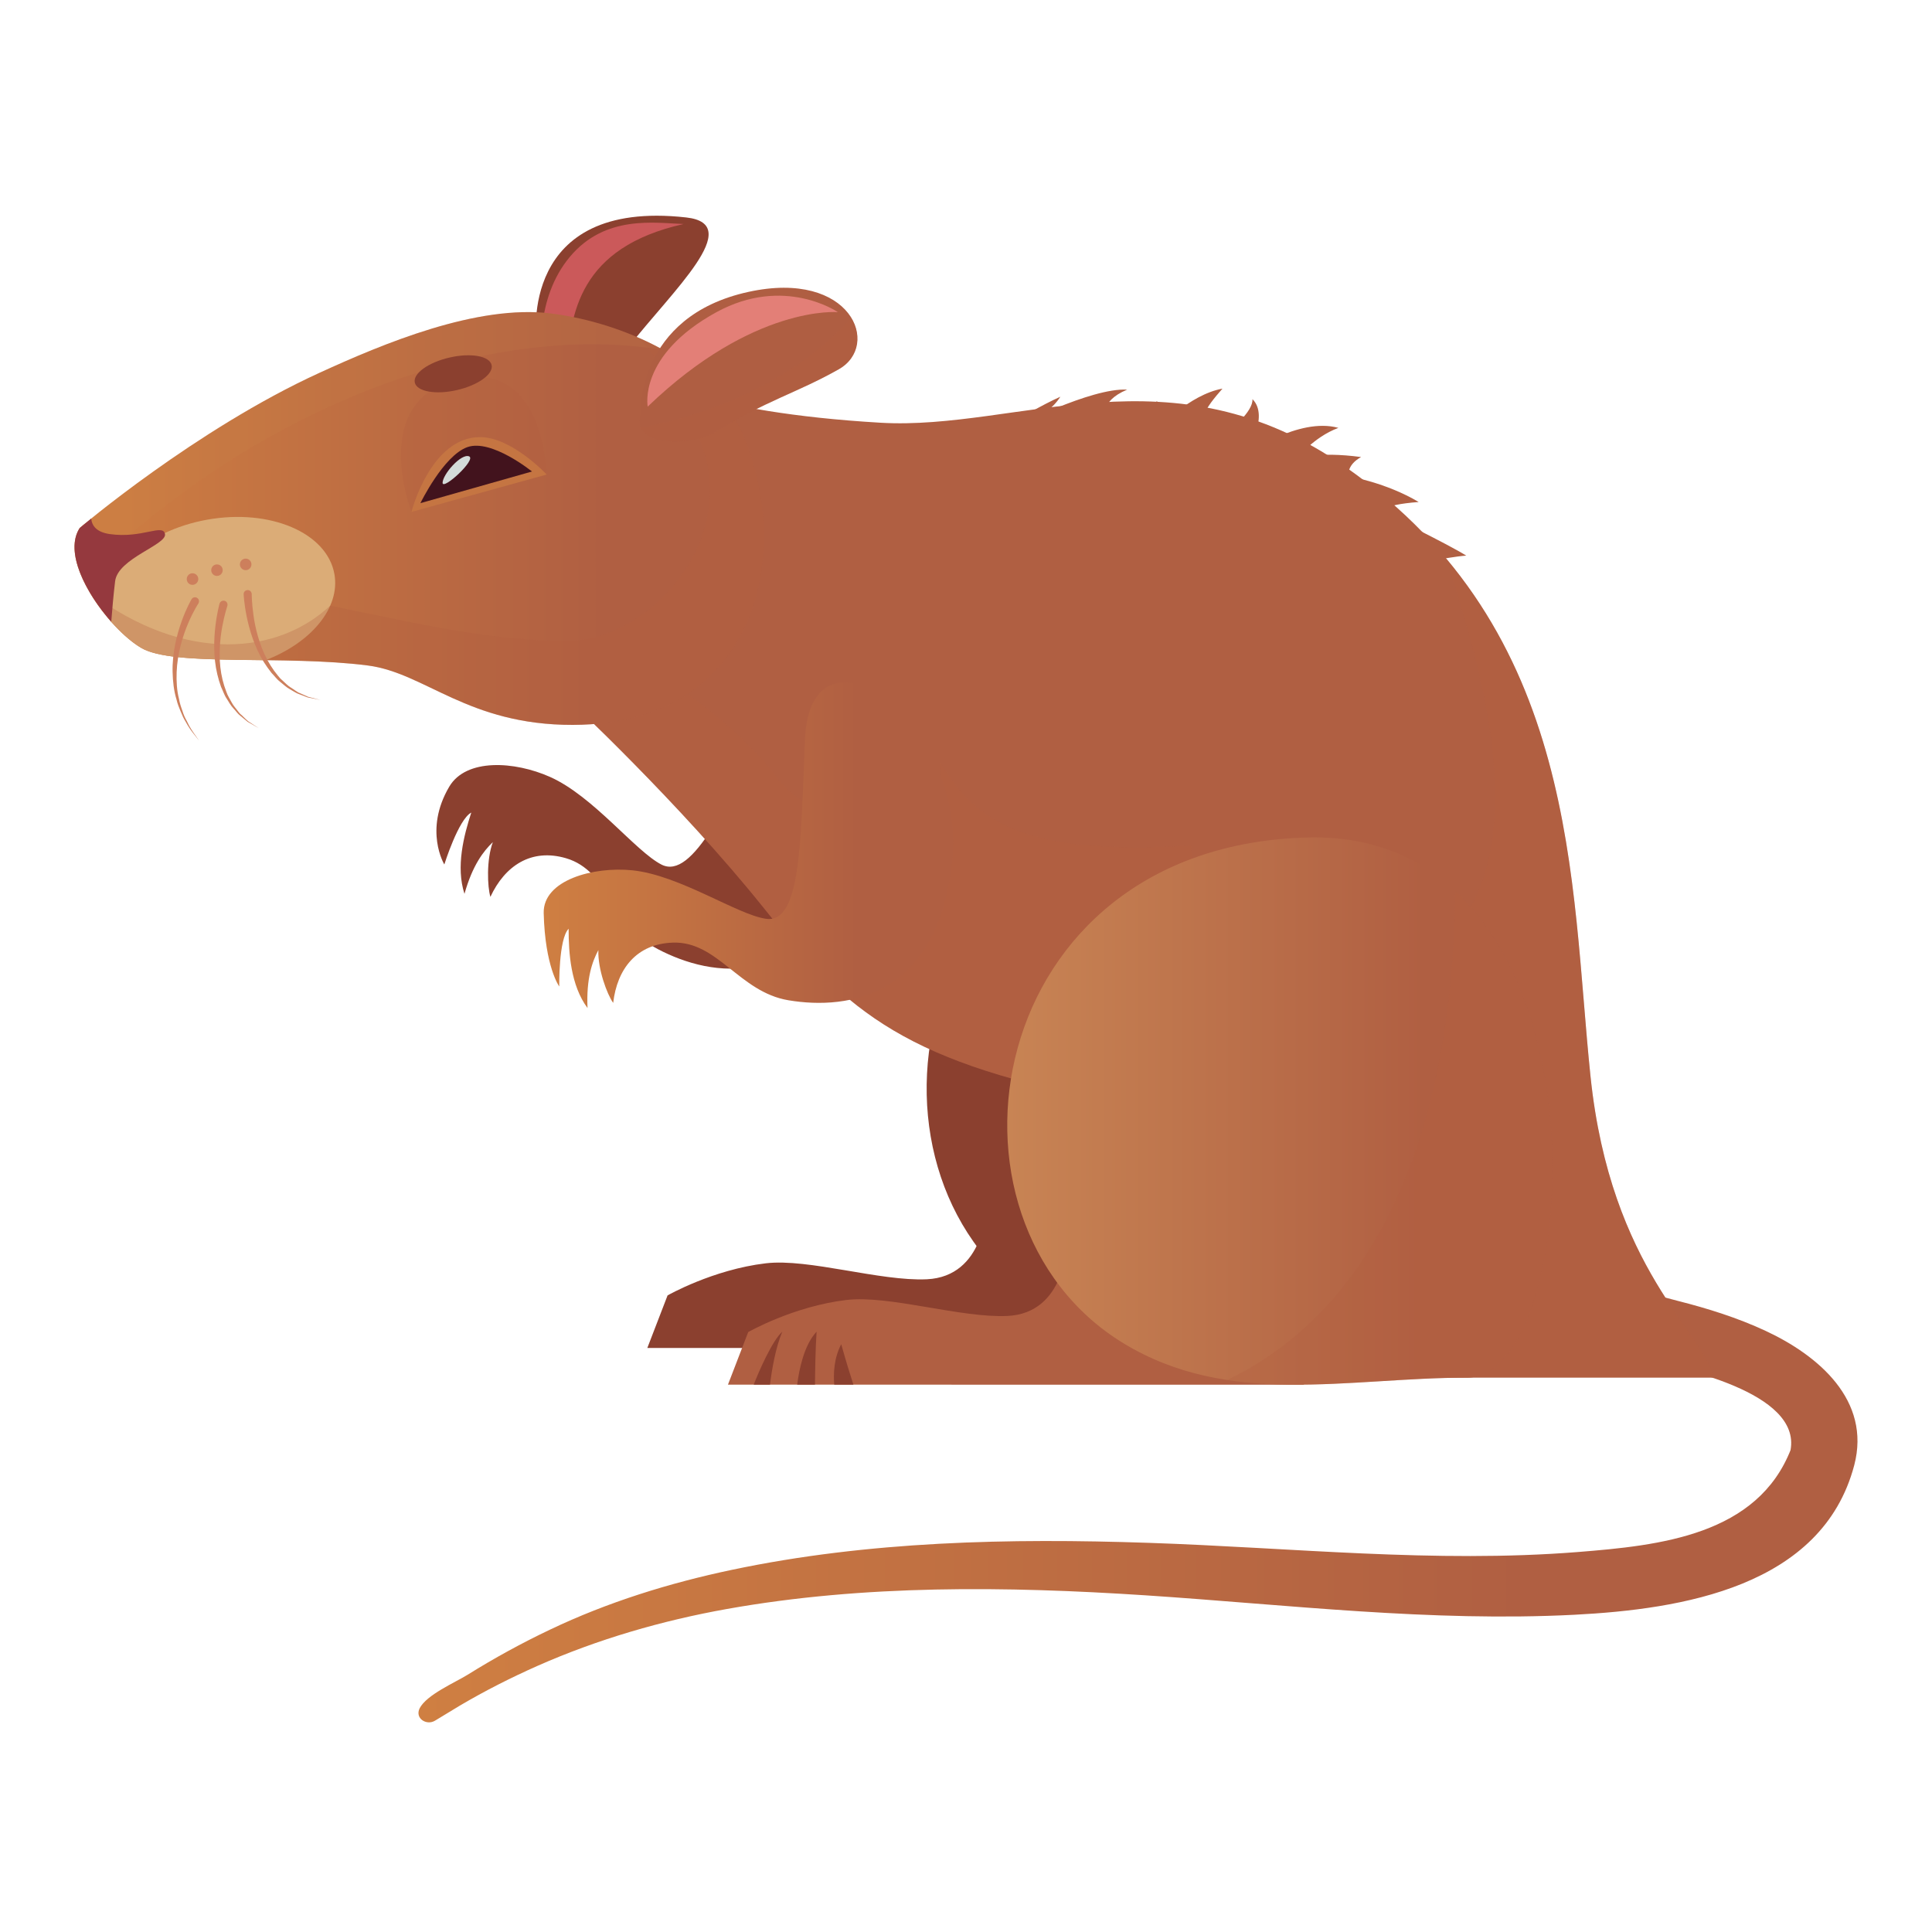 <svg xmlns="http://www.w3.org/2000/svg" xmlns:xlink="http://www.w3.org/1999/xlink" id="Layer_1" x="0px" y="0px" viewBox="0 0 600 600" style="enable-background:new 0 0 600 600;" xml:space="preserve"><style type="text/css">	.st0{opacity:0.1;}	.st1{fill:#EEAC1F;}	.st2{fill:#FFFFFF;}	.st3{fill:#3A3937;}	.st4{fill:#62452E;}	.st5{fill:#6E4F2E;}	.st6{fill:url(#SVGID_1_);}	.st7{opacity:0.3;fill:#7F682E;}	.st8{fill:#A08A66;}	.st9{fill:#7F682E;}	.st10{fill:#9A8256;}	.st11{fill:#A4915B;}	.st12{fill:#432129;}	.st13{fill:#BD422A;}	.st14{fill:url(#SVGID_2_);}	.st15{opacity:0.3;fill:#4F1D2A;}	.st16{fill:#59332C;}	.st17{fill:#6D302A;}	.st18{fill:url(#SVGID_3_);}	.st19{fill:#4F2C2A;}	.st20{fill:#B75F2A;}	.st21{fill:url(#SVGID_4_);}	.st22{fill:url(#SVGID_5_);}	.st23{fill:#252427;}	.st24{fill:#2A3638;}	.st25{fill:#3E4A4C;}	.st26{fill:#5C4A43;}	.st27{opacity:0.5;fill:#EDD8C5;}	.st28{fill:#775E57;}	.st29{fill:#694F4D;}	.st30{fill:#4E3E34;}	.st31{opacity:0.3;fill:#775E57;}	.st32{fill:#8B402F;}	.st33{fill:#CB595A;}	.st34{fill:#B05F42;}	.st35{opacity:0.3;fill:#B05F42;}	.st36{fill:url(#SVGID_6_);}	.st37{fill:url(#SVGID_7_);}	.st38{opacity:0.15;fill:#CC874D;}	.st39{fill:#DBAC77;}	.st40{fill:#95393E;}	.st41{fill:#AF5E42;}	.st42{fill:#C57542;}	.st43{fill:#42131D;}	.st44{fill:#D4DBD9;}	.st45{fill:#CD7F5C;}	.st46{fill:url(#SVGID_8_);}	.st47{fill:#E37F77;}	.st48{fill:#7D5732;}	.st49{fill:url(#SVGID_9_);}	.st50{opacity:0.6;fill:url(#SVGID_10_);}	.st51{fill:url(#SVGID_11_);}	.st52{opacity:0.6;fill:url(#SVGID_12_);}	.st53{fill:url(#SVGID_13_);}	.st54{opacity:0.6;fill:url(#SVGID_14_);}	.st55{opacity:0.4;fill:#953D31;}	.st56{fill:url(#SVGID_15_);}	.st57{fill:#953D31;}	.st58{fill:url(#SVGID_16_);}	.st59{opacity:0.4;fill:url(#SVGID_17_);}	.st60{fill:url(#SVGID_18_);}	.st61{opacity:0.4;fill:url(#SVGID_19_);}	.st62{fill:url(#SVGID_20_);}	.st63{opacity:0.6;fill:url(#SVGID_21_);}	.st64{fill:url(#SVGID_22_);}	.st65{fill:url(#SVGID_23_);}	.st66{opacity:0.4;fill:url(#SVGID_24_);}	.st67{fill:url(#SVGID_25_);}	.st68{opacity:0.4;fill:url(#SVGID_26_);}	.st69{fill:url(#SVGID_27_);}	.st70{opacity:0.6;fill:url(#SVGID_28_);}	.st71{fill:url(#SVGID_29_);}	.st72{fill:url(#SVGID_30_);}	.st73{opacity:0.6;fill:url(#SVGID_31_);}	.st74{fill:url(#SVGID_32_);}	.st75{opacity:0.6;fill:url(#SVGID_33_);}	.st76{fill:url(#SVGID_34_);}	.st77{opacity:0.6;fill:url(#SVGID_35_);}	.st78{fill:url(#SVGID_36_);}	.st79{fill:url(#SVGID_37_);}	.st80{opacity:0.4;fill:url(#SVGID_38_);}	.st81{fill:url(#SVGID_39_);}	.st82{opacity:0.4;fill:url(#SVGID_40_);}	.st83{fill:url(#SVGID_41_);}	.st84{opacity:0.6;fill:url(#SVGID_42_);}	.st85{fill:url(#SVGID_43_);}	.st86{fill:url(#SVGID_44_);}	.st87{opacity:0.4;fill:url(#SVGID_45_);}	.st88{fill:url(#SVGID_46_);}	.st89{opacity:0.4;fill:url(#SVGID_47_);}	.st90{fill:url(#SVGID_48_);}	.st91{opacity:0.6;fill:url(#SVGID_49_);}	.st92{fill:url(#SVGID_50_);}	.st93{fill:url(#SVGID_51_);}	.st94{fill:url(#SVGID_52_);}	.st95{opacity:0.4;fill:url(#SVGID_53_);}	.st96{fill:url(#SVGID_54_);}	.st97{fill:url(#SVGID_55_);}	.st98{fill:url(#SVGID_56_);}	.st99{opacity:0.7;}	.st100{fill:#865940;}	.st101{fill:url(#SVGID_57_);}	.st102{opacity:0.4;fill:url(#SVGID_58_);}	.st103{opacity:0.4;fill:url(#SVGID_59_);}	.st104{opacity:0.4;fill:url(#SVGID_60_);}	.st105{fill:url(#SVGID_61_);}	.st106{opacity:0.4;fill:url(#SVGID_62_);}	.st107{opacity:0.4;fill:url(#SVGID_63_);}	.st108{opacity:0.4;fill:url(#SVGID_64_);}	.st109{opacity:0.4;fill:url(#SVGID_65_);}	.st110{opacity:0.4;fill:url(#SVGID_66_);}	.st111{opacity:0.4;fill:url(#SVGID_67_);}	.st112{fill:url(#SVGID_68_);}	.st113{fill:url(#SVGID_69_);}	.st114{fill:url(#SVGID_70_);}	.st115{fill:url(#SVGID_71_);}	.st116{fill:url(#SVGID_72_);}	.st117{fill:url(#SVGID_73_);}	.st118{fill:url(#SVGID_74_);}	.st119{opacity:0.6;fill:#FFFFFF;}	.st120{opacity:0.6;fill:#9D9FA2;}	.st121{fill:#DCDDDE;}	.st122{fill:url(#SVGID_75_);}	.st123{fill:url(#SVGID_76_);}	.st124{fill:url(#SVGID_77_);}	.st125{fill:url(#SVGID_78_);}	.st126{fill:#DE9B78;}	.st127{fill:#EFB886;}	.st128{fill:#FFC39A;}	.st129{fill:url(#SVGID_79_);}	.st130{fill:url(#SVGID_80_);}	.st131{opacity:0.6;fill:url(#SVGID_81_);}	.st132{opacity:0.9;fill:url(#SVGID_82_);}	.st133{opacity:0.9;fill:url(#SVGID_83_);}	.st134{fill:#252627;}	.st135{fill:#4B4B4C;}	.st136{fill:#666567;}	.st137{fill:url(#SVGID_84_);}	.st138{fill:url(#SVGID_85_);}	.st139{fill:url(#SVGID_86_);}	.st140{opacity:0.6;fill:url(#SVGID_87_);}	.st141{opacity:0.6;fill:url(#SVGID_88_);}	.st142{fill:url(#SVGID_89_);}	.st143{fill:url(#SVGID_90_);}	.st144{fill:url(#SVGID_91_);}	.st145{fill:#B08857;}	.st146{fill:#A07A50;}	.st147{fill:#916E4A;}	.st148{fill:#876645;}	.st149{fill:#3F2E21;}	.st150{opacity:0.33;fill:#EFC865;}	.st151{fill:#050403;}	.st152{opacity:0.47;fill:#FFFFFF;}	.st153{opacity:0.25;fill:#FFFFFF;}	.st154{fill:#524857;}	.st155{fill:#165560;}	.st156{fill:url(#SVGID_92_);}	.st157{opacity:0.5;fill:#CECBC6;}	.st158{fill:#5C493A;}	.st159{fill:#313847;}	.st160{fill:#9A3638;}	.st161{fill:url(#SVGID_93_);}	.st162{fill:url(#SVGID_94_);}	.st163{fill:url(#SVGID_95_);}	.st164{fill:#B84338;}	.st165{fill:url(#SVGID_96_);}	.st166{fill:url(#SVGID_97_);}	.st167{fill:url(#SVGID_98_);}	.st168{fill:url(#SVGID_99_);}	.st169{fill:url(#SVGID_100_);}	.st170{fill:url(#SVGID_101_);}	.st171{fill:url(#SVGID_102_);}	.st172{fill:url(#SVGID_103_);}</style><g>	<path class="st32" d="M379.99,418.64c0,0-59.07-50.25-73.72-43.56c0,0-0.43,21.37-18.44,22.21c-14.53,0.67-36.71-6.53-50-4.96  c-16.45,1.94-30.51,9.97-30.51,9.97l-6.29,16.33L379.99,418.64z"></path>	<path class="st32" d="M381.02,248.7c-101.2,2.61-119.64,118.97-57.18,157.06c33,20.08,69.79,10.69,106.82,10.69  C467.71,416.45,477.77,246.17,381.02,248.7z"></path>	<path class="st32" d="M239.62,223.39c-13.76,25.68-24.43,50.08-34.18,45.12c-8.13-4.15-21.14-21.22-34.6-27.22  c-11.06-4.93-26.09-5.84-31.32,3.02c-7.97,13.53-1.53,24.16-1.53,24.16s4.38-14.04,8.37-16.12c-2.3,7.09-4.85,16.85-2.11,25.24  c2.49-8.88,5.91-13.28,8.81-16.06c-2.04,5.48-1.69,13.91-0.76,17c4.46-9.6,12.63-15.18,23.48-12c13.38,3.9,14.78,21.04,28.52,28.23  c16.93,8.87,44.84,13.4,62.06-25.9C283.53,229.54,258.73,187.71,239.62,223.39z"></path>	<linearGradient id="SVGID_1_" gradientUnits="userSpaceOnUse" x1="129.968" y1="467.444" x2="576.864" y2="467.444">		<stop offset="0" style="stop-color:#CF7F42"></stop>		<stop offset="0.768" style="stop-color:#B05F42"></stop>	</linearGradient>	<path class="st6" d="M501.85,400.13c6.17,0,13.34,2.41,19.28,3.89c9.28,2.35,18.49,5.24,27.17,9.28  c16.46,7.66,32.83,21.6,27.55,41.74c-9.99,37.84-53.67,44.73-86.93,46.44c-44.49,2.28-88.88-3.11-133.21-6.04  c-43.11-2.82-87.25-3.38-129.94,4.24c-20.19,3.61-40.1,9.38-58.87,17.68c-8.25,3.66-16.29,7.74-24.07,12.32  c-2.59,1.55-5.15,3.15-7.77,4.71c-2.59,1.55-6.27-0.72-4.74-3.85c2.14-4.22,11.03-8.03,14.9-10.43  c8.27-5.16,16.78-9.82,25.55-13.99c17.95-8.57,37.13-14.51,56.55-18.6c42.4-8.93,86.1-9.84,129.3-8.38  c44.35,1.48,88.93,6.37,133.33,2.86c25.49-2.02,55.89-5.17,66.28-32.06c-0.06,0.14-0.1,0.29-0.17,0.44  c3.36-18.07-34.31-25.67-46.65-28.36c-5.74-1.25-14.12-1.08-17.62-6.62C487.33,408.25,493.51,398.83,501.85,400.13z"></path>	<path class="st34" d="M405.01,430.03c0,0-59.06-50.26-73.7-43.57c0,0-0.44,21.38-18.44,22.22c-14.53,0.67-36.71-6.53-50-4.96  c-16.46,1.94-30.51,9.97-30.51,9.97l-6.29,16.33L405.01,430.03z"></path>	<g>		<path class="st32" d="M239.13,430.02c0.54-4.48,1.73-11.51,3.81-16.45c-3.14,2.82-7.3,12.39-8.87,16.45H239.13z"></path>		<path class="st32" d="M253.6,413.57c-3.92,4.14-5.44,11.86-6.03,16.45h5.53C253.13,426.11,253.25,418.75,253.6,413.57z"></path>		<path class="st32" d="M261.25,417.46c-2.28,4.31-2.45,9.17-2.17,12.56h5.95C264.04,426.99,262.72,422.7,261.25,417.46z"></path>	</g>	<path class="st34" d="M176.02,216.74c0,0,35.12,32.68,61.23,65.31c26.11,32.69,44.53,48.4,109.88,60.32  c65.32,11.94,80.83,85.46,80.83,85.46h104.28c-2.91-14.01-32.04-33.31-38.3-93.63c-6.3-60.3-3.17-138.19-76.03-189.15  c-53.91-37.68-101.77-11.23-144.49-13.77c-55.22-3.23-72.87-14.43-72.87-14.43L176.02,216.74z"></path>	<path class="st35" d="M493.93,334.2c-5.21-49.82-4.01-111.62-44.5-160.34c6,22.93,40.92,112.07-23.36,131.46  c-51.41,15.5-53.89-14.38-56.14-42.77c-52.39,3.24-66.84-7.57-77.98-25.81c3.49,30.83-39.86,20.87-51.21,3.87  c-14.82-18.52-37.16-33.63-60.03-42.97l-4.7,19.09c0,0,35.12,32.68,61.23,65.31c26.11,32.69,44.53,48.4,109.88,60.32  c65.32,11.94,80.83,85.46,80.83,85.46h104.28C529.32,413.82,500.19,394.53,493.93,334.2z"></path>	<path class="st34" d="M300.1,140.3c0,0,17.9-12.04,29.2-17.09c-4.51,7.14-14.62,9.61-14.62,9.61s24.17-12.49,35.37-11.81  c-8.99,3.71-6.85,9.29-6.85,9.29s12.76,0.61,16.09-5.79c2.46,5.7,0.47,8.56,0.47,8.56s9.56-10.5,19.89-12.38  c-4.92,5.62-10.36,12.22-1.42,15.62c3.92-2.43,11-8.55,10.73-12.35c5.46,5.35-2.11,17.23-2.11,17.23s16.43-11.76,28.8-8.31  c-7.79,2.89-12.9,9.58-12.9,9.58s6.14-2.39,19.95-0.52c-4.69,2.59-3.88,5.97-3.88,5.97s11.64,1.94,21.76,7.99  c-12.19,0.93-11.28,3.14-11.28,3.14s19.96,9.72,26.06,13.51c-5.91,0.4-19.79,3.46-19.79,3.46c-8.38,16.11-93.4-21-117.89-29.13  C293.2,138.76,300.1,140.3,300.1,140.3z"></path>	<linearGradient id="SVGID_2_" gradientUnits="userSpaceOnUse" x1="312.808" y1="345.046" x2="482.18" y2="345.046">		<stop offset="0" style="stop-color:#C88454"></stop>		<stop offset="0.768" style="stop-color:#B05F42"></stop>	</linearGradient>	<path class="st14" d="M406.05,260.09c-101.21,2.6-119.64,118.97-57.18,157.06c33,20.07,69.78,10.69,106.82,10.69  C492.74,427.84,502.81,257.56,406.05,260.09z"></path>	<path class="st32" d="M166.59,105.22c0,0-5.69-43.52,46.51-37.69c18.59,2.06-4.42,22.91-17.9,40.22  C180.11,127.03,166.59,105.22,166.59,105.22z"></path>	<path class="st33" d="M168.31,111.67c0-0.8-2.37-18.7,8.66-31.9c11-13.18,26.53-10.5,35.34-10.2  c-32.55,7.28-35.18,27.86-36.3,44.57C169.43,110.56,168.31,111.67,168.31,111.67z"></path>	<linearGradient id="SVGID_3_" gradientUnits="userSpaceOnUse" x1="23.139" y1="161.03" x2="237.24" y2="161.03">		<stop offset="0" style="stop-color:#CF7F42"></stop>		<stop offset="0.768" style="stop-color:#B05F42"></stop>	</linearGradient>	<path class="st18" d="M24.74,163.98c0,0,36.09-30.65,74.44-48.18c19.66-9,48.99-21.36,72.01-18.44  c23.05,2.95,47.57,14.94,56.56,31.41c19.69,36.13,11.35,96.16-49.84,96.35c-32.66,0.06-45.78-16.14-63.67-18.45  c-25.93-3.33-60.3,0.43-70.34-5.44C33.86,195.4,18.05,174.33,24.74,163.98z"></path>	<path class="st38" d="M99.19,115.8c-38.36,17.53-74.44,48.18-74.44,48.18c-2.69,4.13-1.74,9.97,0.95,15.84  c47.95-48.8,120.94-80.95,180.29-71.13c-10.41-5.79-22.77-9.79-34.79-11.33C148.18,94.44,118.84,106.8,99.19,115.8z"></path>	<path class="st39" d="M103.85,178.26c-2.31-12.83-19.98-20.36-39.5-16.87c-19.53,3.49-33.51,16.71-31.19,29.51  c0.04,0.29,0.15,0.56,0.21,0.85c3.47,4.16,7.31,7.61,10.54,9.5c6.17,3.61,21.58,3.58,38.55,3.79  C96.63,199.59,105.74,188.78,103.85,178.26z"></path>	<path class="st35" d="M227.75,128.78c-5.34-9.82-16.26-18.04-29.07-23.71c8.2,9.9,15.01,21.29,19.42,33.78  c10.58,29.97-16.95,60.16-42.08,60.16c-25.01,0-49.18-6.03-73.49-10.92c-15.7,14.81-44.38,18.6-74.67-4.09  c4.39,7.4,10.94,14.3,16.05,17.25c10.04,5.87,44.4,2.1,70.34,5.44c17.88,2.31,31.01,18.51,63.67,18.45  C239.09,224.94,247.44,164.91,227.75,128.78z"></path>	<path class="st40" d="M51.24,165.86c-0.63-3.35-7.14,1.45-17.17,0c-4.16-0.6-5.52-2.63-5.75-4.8c-2.28,1.83-3.57,2.92-3.57,2.92  c-4.79,7.4,1.93,20.22,9.8,29.1c0.26-3.33,0.68-8.29,1.2-12.57C36.59,173.4,51.84,169.2,51.24,165.86z"></path>	<path class="st41" d="M198.9,128.65c0,0-1.47-30.37,33.57-38.01c31.9-6.97,41.26,16.61,27.98,24.06  c-13.32,7.5-21.92,9.35-38.89,19.79C215.87,138,196.06,139.65,198.9,128.65z"></path>	<path class="st35" d="M199.09,132.8c2.7,6.27,17.65,4.68,22.46,1.7c16.97-10.44,25.57-12.29,38.89-19.79  c6.11-3.43,7.36-10.31,3.88-16.01C248.33,116.86,223.08,128.23,199.09,132.8z"></path>	<g>		<path class="st35" d="M127.77,158.98c0,0-13.37-34.4,14.07-41.08c27.43-6.69,27.93,29.46,27.93,29.46L127.77,158.98z"></path>		<path class="st42" d="M149.07,135.75c-15.37,0-21.29,23.24-21.29,23.24l42-11.62C169.78,147.36,158.91,135.75,149.07,135.75z"></path>		<path class="st32" d="M152.68,113.36c0.62,2.8-4.19,6.28-10.77,7.78c-6.59,1.53-12.45,0.46-13.09-2.33   c-0.63-2.78,4.18-6.26,10.78-7.77C146.19,109.51,152.01,110.55,152.68,113.36z"></path>		<path class="st43" d="M130.56,156.26c0,0,7.19-14.8,14.61-17.41c7.48-2.61,20.04,7.58,20.04,7.58L130.56,156.26z"></path>		<path class="st44" d="M137.45,149.95c0-2.58,5.7-9.16,8.2-8.24C148.15,142.63,137.45,152.41,137.45,149.95z"></path>	</g>	<path class="st45" d="M61.59,187.45c0,0-1.54,2.28-3.2,6.22c-0.82,1.94-1.66,4.29-2.31,6.85c-0.66,2.58-1.11,5.37-1.22,8.21  c-0.1,2.81,0.05,5.7,0.72,8.28c0.23,1.31,0.63,2.55,1.06,3.71c0.34,1.16,0.82,2.23,1.36,3.17c0.89,1.97,1.94,3.45,2.67,4.47  c0.73,1.02,1.11,1.62,1.11,1.62s-0.42-0.57-1.22-1.56c-0.8-0.99-1.92-2.41-2.94-4.33c-0.58-0.92-1.06-2.01-1.53-3.17  c-0.48-1.15-0.99-2.39-1.28-3.7c-0.82-2.64-1.14-5.56-1.21-8.51c-0.08-2.92,0.26-5.87,0.79-8.57c0.53-2.7,1.29-5.17,2.04-7.25  c1.48-4.13,3.04-6.76,3.04-6.76c0.36-0.64,1.13-0.82,1.73-0.46C61.81,186.03,61.99,186.79,61.59,187.45z"></path>	<path class="st45" d="M70.6,188.21c0,0-0.85,2.45-1.58,6.4c-0.72,3.91-1.22,9.31-0.31,14.55c0.23,1.3,0.54,2.6,0.94,3.86  c0.47,1.19,0.78,2.48,1.42,3.55c0.63,1.06,1.13,2.2,1.88,3.07c0.74,0.86,1.28,1.84,2.1,2.45c0.71,0.72,1.4,1.35,1.99,1.89  c0.7,0.44,1.31,0.85,1.79,1.17c0.98,0.65,1.56,1,1.56,1s-2.75-1.58-3.48-1.98c-0.63-0.55-1.38-1.13-2.15-1.78  c-0.86-0.6-1.46-1.54-2.27-2.39c-0.82-0.87-1.43-1.97-2.11-3.07c-0.74-1.06-1.13-2.38-1.73-3.6c-0.46-1.25-0.85-2.6-1.17-3.94  c-1.29-5.37-1.06-11.01-0.57-15.09c0.5-4.11,1.26-6.83,1.26-6.83c0.21-0.68,0.91-1.07,1.6-0.88  C70.43,186.78,70.8,187.47,70.6,188.21z"></path>	<path class="st45" d="M78.18,184.51c0,0-0.02,2.61,0.54,6.59c0.55,3.92,1.79,9.18,4.32,13.87c0.63,1.17,1.34,2.3,2.11,3.37  c0.83,0.99,1.51,2.11,2.49,2.9c0.93,0.85,1.74,1.73,2.73,2.32c0.99,0.58,1.82,1.36,2.77,1.7c0.94,0.41,1.78,0.78,2.5,1.12  c0.8,0.21,3.87,1,3.87,1s-3.1-0.61-3.94-0.78c-0.76-0.29-1.65-0.64-2.59-0.99c-0.99-0.3-1.89-0.99-2.95-1.56  c-1.04-0.56-1.96-1.42-2.94-2.22c-1.05-0.77-1.81-1.88-2.78-2.86c-0.83-1.07-1.65-2.2-2.37-3.35c-2.94-4.7-4.51-10.12-5.33-14.16  c-0.82-4.03-0.94-6.87-0.94-6.87c-0.06-0.71,0.49-1.3,1.18-1.33C77.55,183.22,78.16,183.76,78.18,184.51z"></path>	<path class="st45" d="M61.58,179.83c0,0.99-0.82,1.8-1.81,1.8c-0.99,0-1.77-0.8-1.77-1.8c0-0.99,0.78-1.8,1.77-1.8  C60.77,178.03,61.58,178.84,61.58,179.83z"></path>	<path class="st45" d="M69.16,177.07c0,0.99-0.79,1.79-1.78,1.79c-0.99,0-1.78-0.8-1.78-1.79c0-0.99,0.79-1.79,1.78-1.79  C68.38,175.28,69.16,176.08,69.16,177.07z"></path>	<path class="st45" d="M78.09,175.28c0,0.99-0.8,1.79-1.79,1.79c-0.96,0-1.8-0.8-1.8-1.79c0-0.99,0.83-1.8,1.8-1.8  C77.29,173.48,78.09,174.29,78.09,175.28z"></path>	<path class="st35" d="M451.94,276.72c-1.38,98.88-40.07,137.11-70.8,151.84c23.95,3.67,49.21-0.72,74.54-0.72  C485.32,427.84,497.61,319.06,451.94,276.72z"></path>	<linearGradient id="SVGID_4_" gradientUnits="userSpaceOnUse" x1="168.857" y1="262.511" x2="295.997" y2="262.511">		<stop offset="0" style="stop-color:#CF7F42"></stop>		<stop offset="0.768" style="stop-color:#B05F42"></stop>	</linearGradient>	<path class="st21" d="M249.96,229.99c-1.26,32.66-1.39,57.06-12.2,55.33c-9.01-1.38-26.68-13.53-41.37-15.04  c-12.02-1.23-27.77,2.99-27.54,13.28c0.41,16.75,4.83,22.8,4.83,22.8s-0.24-14.72,2.91-17.93c0,7.48,0.62,17.54,5.87,24.63  c-0.41-9.22,1.47-14.45,3.37-18c-0.23,5.86,2.71,13.76,4.6,16.4c1.22-10.52,7.23-18.37,18.54-18.72  c13.93-0.48,20.59,15.35,35.88,17.9c18.86,3.16,46.82-1.25,50.9-43.96C299.84,223.96,251.51,189.53,249.96,229.99z"></path>	<path class="st47" d="M201.15,126.28c0,0-3.11-15.94,21.36-29.34c21.07-11.5,37.7,0,37.7,0S234.14,94.54,201.15,126.28z"></path></g></svg>